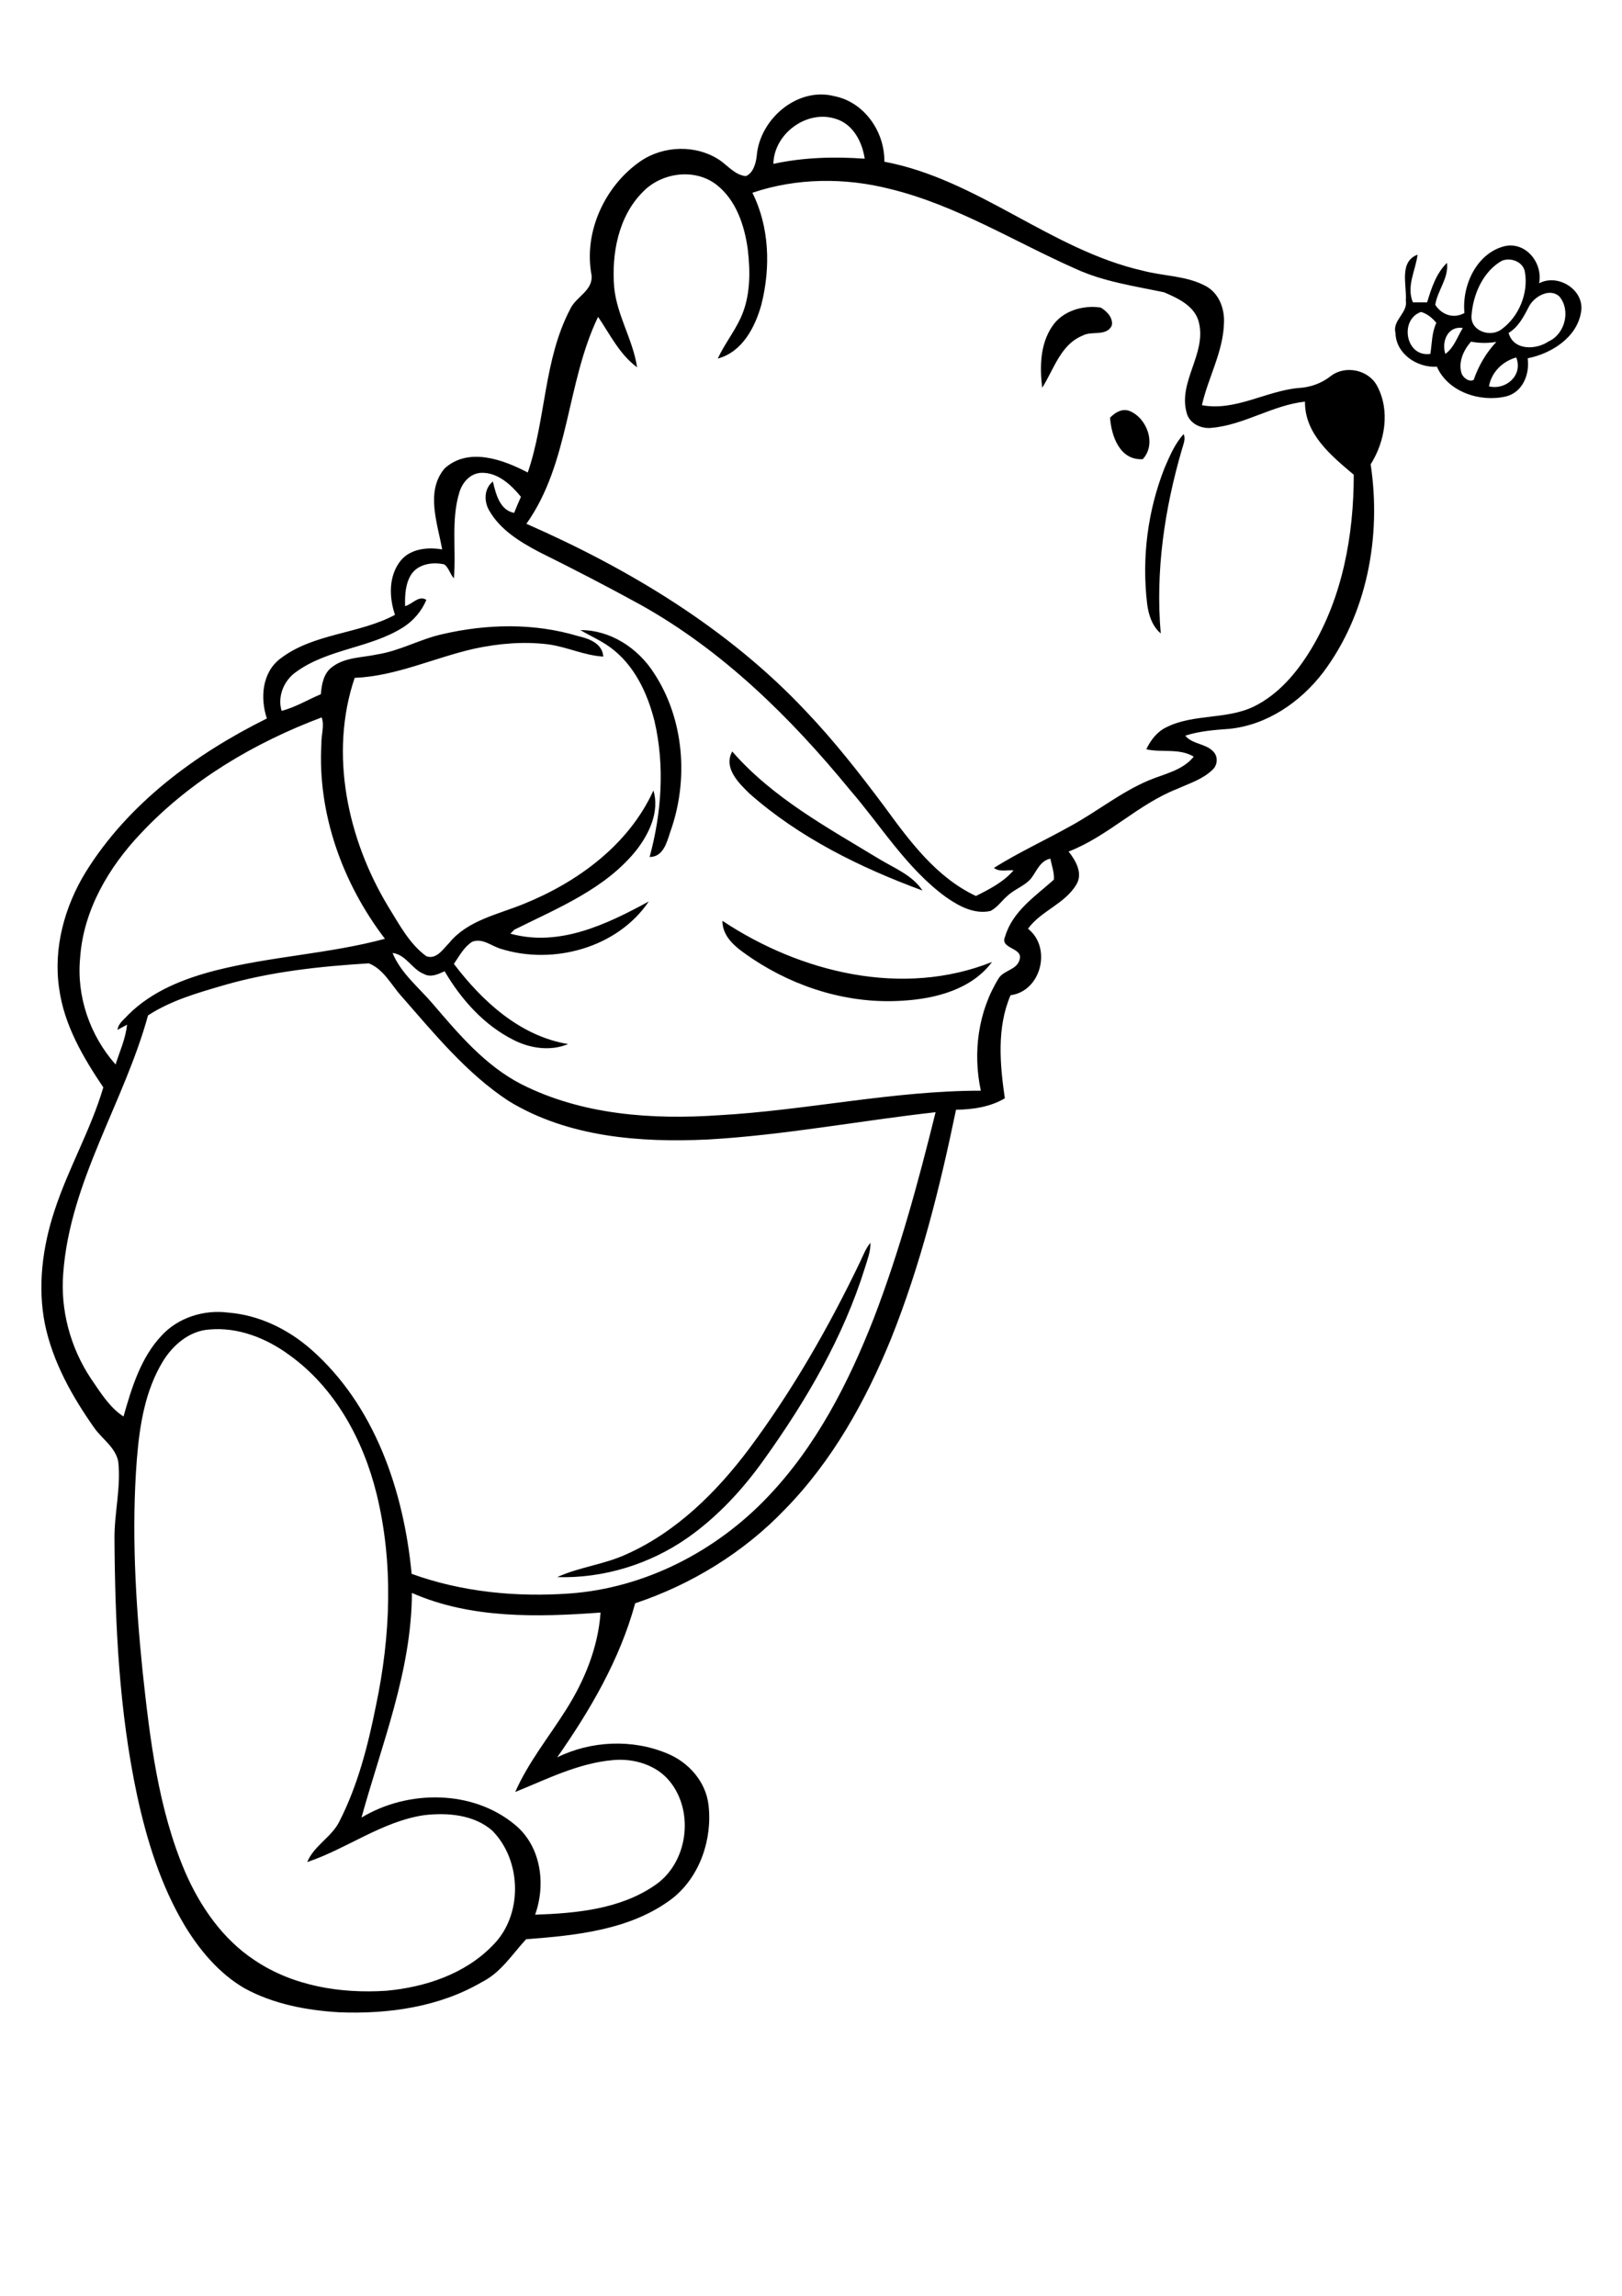 <?xml version="1.0" encoding="utf-8"?>
<!-- Generator: Adobe Illustrator 21.0.2, SVG Export Plug-In . SVG Version: 6.00 Build 0)  -->
<svg version="1.2" baseProfile="tiny" id="Layer_1" xmlns="http://www.w3.org/2000/svg" xmlns:xlink="http://www.w3.org/1999/xlink"
	 x="0px" y="0px" viewBox="0 0 595 842" overflow="scroll" xml:space="preserve">
<g>
	<path d="M315.6,462.6c1.1-2.3,2-4.8,3.7-6.8c0.1,3.2-1.1,6.1-2,9.1c-7.9,25.4-21.5,48.7-36.9,70.2c-7.8,11-17.1,21.1-28.2,28.9
		c-13.9,9.7-30.8,14.9-47.8,14.4c8.1-3.7,17.1-4.6,25.2-8.3c18.5-8.2,33.3-22.9,45.3-38.9C290.8,509.8,304.1,486.6,315.6,462.6
		 M265,337.7c28.6,19,66.1,28.2,98.9,15.1c-7.5,10.1-20.8,13.5-32.8,14.2c-19.4,1.3-38.9-4.6-55.1-15.4
		C271.2,348.3,265,344.4,265,337.7 M268.6,275.6c14.9,17.1,35.1,28,54.2,39.6c5.5,3.3,11.9,5.8,15.6,11.4
		c-22.8-8.4-45.2-19.4-63.5-35.6C270.9,287.1,265.3,281.6,268.6,275.6 M212.9,231.1c11-0.1,21.1,6.6,26.9,15.6
		c11.3,17.1,12.9,39.6,6,58.6c-1.2,3.8-2.6,9-7.5,9c4.4-16.2,5.6-33.4,1.8-49.8c-2.6-10.4-7.5-20.8-16.4-27.2
		C220.4,234.9,216.5,233.2,212.9,231.1 M427.2,171.6c1.9-4.4,3.8-8.9,7-12.4c0.8,1.8-0.1,3.7-0.6,5.5c-6.4,21.9-9.8,44.8-7.8,67.6
		c-3.2-2.7-4.5-6.9-5-10.9C418.8,204.6,421,187.3,427.2,171.6 M407.2,153.2c1.8-1.9,4.4-3.5,7.1-2.5c6.5,2.6,10,12.2,4.9,17.7
		C410.8,168.9,407.7,160,407.2,153.2 M385.9,119.8c3.8-5.8,11.3-8,17.9-7c2.3,1.4,4.7,3.9,4,6.7c-2.1,4-7.3,1.7-10.7,3.6
		c-8.1,3.3-10.5,12.4-14.8,19.1C381.4,134.7,381.5,126.4,385.9,119.8 M546.2,141.7c6.2,1.5,12.6-4.1,10-10.6
		C551.2,132.5,547.1,136.5,546.2,141.7 M539.6,125.3c-2.7,3.1-4.7,7.4-3.5,11.5c0.5,1.7,2.9,3.5,4.5,2.5c1.8-5.2,4.6-10,8.3-13.9
		C545.9,125.9,542.7,125.9,539.6,125.3 M530.2,129.8c3.2-2.3,4.4-6.3,6.4-9.5C531.1,119.4,528.7,125.3,530.2,129.8 M524.7,129.8
		c0.6-3.8,0.5-7.8,2.2-11.4c-1.5-1.8-3.3-3.3-5.6-4C513.3,117.1,515.5,131.1,524.7,129.8 M561.1,112c-2,3.8-3.9,7.8-7.7,10.1
		c1.8,6.5,10,6.3,14.7,3.1c6-2.7,8.2-11.4,3.9-16.5C568.6,105.6,563.2,108.5,561.1,112 M551,95.6c-7,3.9-10.7,12.5-11.2,20.2
		c-0.4,5.7,7.1,8.1,11.1,4.9c6.3-4.6,9.8-13.2,8.5-20.8C558.9,96.1,554.4,94.3,551,95.6 M537.2,114.8c-1-10.1,4.5-22.2,15.1-24.6
		c7.7-1.4,13.7,6.4,12.3,13.7c6.9-3.7,16.7,2.4,15.4,10.4c-1.4,9.4-10.9,15.4-19.6,17.1c0.8,5.8-1.8,12.5-8,14
		c-9.4,2.2-21.2-1.6-25.3-10.9c-7.3,0.4-15-4.7-15.2-12.4c-1.2-4.7,4.6-7.3,3.8-11.9c0.4-5.6-2.6-14.2,4.3-16.8
		c-0.7,5.8-4.2,11.6-1.7,17.5c1.7,0,3.5,0,5.2,0c1.6-5.2,3.3-10.6,7.3-14.5c0.7,5.6-3.5,10.1-4.3,15.4
		C528.9,115.5,533.2,117,537.2,114.8 M151.1,584.2c-0.1,28.5-11,55.3-18.5,82.4c17-10.3,40.9-10.3,56.4,2.7
		c9.5,7.9,11.3,21.7,7.3,32.9c15-0.5,31.1-2,43.8-10.7c12.2-8.1,14.8-27,5.5-38.3c-4.9-6-13.2-8.4-20.7-7.7
		c-12.7,1.1-24.3,7-35.9,11.7c4.8-10.9,12.3-20.1,18.6-30.1c6.8-10.7,11.8-22.9,12.7-35.7C197.1,593.1,172.7,593.7,151.1,584.2
		 M59.8,499.2c-6.6,10.8-8.6,23.6-9.6,36c-2,25.9-0.5,51.9,2.1,77.7c2.7,24.9,5.7,50.4,15.6,73.6c5.5,12.7,13.8,24.7,25.5,32.4
		c14.1,9.5,31.6,12.3,48.3,11.2c14.2-1.3,28.8-6.1,38.9-16.5c11.3-11,10.9-31.2,0-42.2c-6.7-5.9-16.5-6.7-25-5.7
		c-15.5,2.3-28.3,12.3-42.9,17.2c2.5-6.1,9.1-9.2,11.9-15.1c6.7-13.2,10.4-27.7,13.3-42.2c5.4-25.6,6.5-52.4,0.2-77.9
		c-4.9-19.7-15.2-38.7-31.9-50.7c-8.4-6.2-18.9-10.4-29.5-9.4C69.5,488.1,63.5,493.2,59.8,499.2 M82.2,361.3
		c-9.6,2.8-19.5,5.6-27.9,11.1c-8.8,32-28.6,60.8-31.1,94.5c-1.1,13.5,2.6,27.3,10.1,38.6c3.5,5.1,6.8,10.6,12,14
		c3-10.5,6.3-21.5,13.9-29.6c6.1-6.7,15.7-9.7,24.6-8.5c11.2,0.9,21.7,6,30.1,13.3c23.6,20.6,34.2,52.1,37.1,82.5
		c18.5,6.7,38.5,8.6,58,7.2c27.6-2,53.7-15.5,72.6-35.4c17.8-18.6,29.7-41.9,39-65.7c9.4-24.5,16.3-49.9,22.6-75.4
		c-27.8,3.1-55.4,8.4-83.4,10c-24.9,1.2-51.4-0.8-73.2-14.1c-15.4-10.1-27.2-24.6-39.3-38.4c-3.8-4.2-6.5-9.9-12-12.1
		C117.5,354.4,99.5,356.3,82.2,361.3 M51.7,305.6c-11.8,12.4-21.1,28.2-22.3,45.6c-1.4,14.2,3.6,28.6,13,39.2
		c1.5-4.8,3.7-9.5,4.2-14.6c-1.2,0.6-2.3,1.3-3.5,1.9c0.3-2.4,2.4-3.8,3.9-5.5c8.7-8.7,20.4-13.3,32.1-16.3
		c20.4-5.2,41.7-6.1,62.1-11.6c-15.5-20.3-24.8-45.9-23.3-71.6c-0.1-3.2,1.2-6.5,0.1-9.6C93.3,272.4,69.9,286.2,51.7,305.6
		 M168.5,180.6c-3.1,10.2-1.1,21-2,31.5c-1.4-1.5-1.8-3.8-3.5-5.1c-4.2-1-9.5-0.2-12.1,3.6c-2.2,3.4-2.4,7.7-2.3,11.7
		c2.7-0.7,5-4.1,7.8-2.3c-1.7,4.1-4.7,7.6-8.4,10c-12.1,7.7-27.5,7.9-39.2,16.3c-4.6,3.1-7.1,9-5.5,14.4c5.1-1.3,9.6-4.1,14.4-6.1
		c0.3-3.7,1-7.8,4.3-10.1c4.7-3.5,10.9-3.3,16.4-4.5c8.3-1.3,15.7-5.6,23.8-7.4c16.3-3.8,33.7-4.2,49.9,0.7c4,0.9,8.9,2.7,9.2,7.5
		c-7-0.4-13.4-3.6-20.3-4.5c-9-1.1-18.2-0.3-27,1.6c-14.7,3.3-28.7,10.1-43.9,10.7c-9.4,27.8-2.6,59.1,12.2,83.7
		c4.1,6.6,7.8,13.8,14.1,18.4c3.7,1.3,6.1-2.6,8.3-4.8c6.7-8.3,17.8-10.5,27.2-14.3c19.9-8,38.7-21.7,47.8-41.7
		c2.3,7.7-1.5,15.7-6.1,21.7C222.2,326,204.6,333,188.6,341c-0.3,0.4-1,1.1-1.4,1.4c17.9,5,35.4-3.4,50.8-11.8
		c-11.5,17-35,23.4-54.2,17.4c-3.5-1-6.8-4.1-10.6-2.6c-3,1.9-4.7,5.2-6.7,8.1c10.4,13.7,24.3,26.5,41.9,29.4
		c-6.4,2.7-14,1.6-20-1.5c-10.8-5.4-19.2-14.8-25.3-25.2c-2.4,1.1-5.1,2.4-7.6,1c-4.4-1.7-6.5-7.1-11.5-7.7
		c3.1,7.5,9.7,12.7,14.8,18.7c9.5,11.1,19.2,22.6,32.4,29.4c22.3,11.3,48,13.1,72.6,11.4c32.1-1.8,63.8-9,96-9
		c-3-14-1-29.1,6.6-41.3c1.9-2.9,6.6-3,7.6-6.7c1.5-4.6-7.4-3.9-5.3-8.5c2.7-9.3,11.1-14.8,17.9-20.9c0.2-2.6-0.8-5.1-1.3-7.7
		c-3.8,0.8-5,4.6-7.1,7.3c-2.4,2.8-6.1,3.9-8.7,6.4c-2.1,1.8-3.7,4.3-6.2,5.5c-5.9,1.3-11.6-1.8-16.3-5.1
		c-14.4-10.5-23.7-26-35.2-39.3c-21.8-26.6-46.8-51.2-77-68c-12.2-6.7-24.6-13.1-37.1-19.3c-7-3.7-14.2-8.1-18.2-15.1
		c-2-3.3-2-8.1,1.3-10.7c1.1,4.5,2.5,10.5,7.8,11.5c0.8-2,1.6-3.9,2.5-5.9c-3.6-4.4-8.5-9-14.6-8.8
		C172.5,173.6,169.6,176.9,168.5,180.6 M235.8,70.4c-9,9-11.5,22.7-10.5,35c1,10.3,6.9,19.2,8.4,29.3c-6.4-4.7-9.9-12-14.3-18.5
		c-11.7,24.3-10.4,53.5-26.3,75.9c37.8,16.6,74,38.4,102.4,68.6c10.5,11,19.9,23,29,35.2c9.2,12.6,19,25.9,33.5,32.7
		c5-2.5,10.1-5.1,13.8-9.4c-2.4-0.2-5.1,0.7-7.2-0.9c9.1-5.7,18.9-10.2,28.2-15.4c9.7-5.3,18.4-12.4,28.6-16.7
		c5.7-2.4,12.4-3.6,16.5-8.7c-5.3-3.2-11.7-1.4-17.4-2.7c1.6-3.4,4-6.5,7.4-8.1c10-5,22-2.7,32.1-7.6c9.1-4.5,15.8-12.5,21-21.1
		c11.5-19.1,15.6-41.8,15.6-63.9c-8.3-7-18-14.9-17.9-26.8c-11.9,1.3-22.2,8.5-34.1,9.6c-3.9,0.5-8.3-1.5-9.3-5.5
		c-3.2-11.4,7.3-21.6,4.5-33.1c-1.4-6-7.6-8.9-12.8-11.1c-10.9-2.3-22.2-3.9-32.4-8.6c-22.6-10-43.9-23.4-68.1-29.3
		c-16.5-4.2-34.3-4.1-50.5,1.4c6.3,12.6,6.7,27.5,3.3,41c-2.3,8.3-7,17.4-16,19.8c2.4-5.2,6-9.7,8.4-14.9c3.6-7.8,3.6-16.8,2.6-25.2
		c-1.2-8.7-4.2-17.9-11.4-23.6C254.8,61.5,242.6,63.3,235.8,70.4 M283.7,60.1c11-2.4,22.3-2.7,33.5-1.9c-0.9-6.2-4.3-12.7-10.6-14.6
		C296,40.1,283.9,49,283.7,60.1 M277.6,57.1c1.1-13.4,14.9-25.4,28.6-21.8c10.9,2.2,18.4,13.1,18.2,24c34.4,6.5,61,32.3,94.9,40
		c7.6,2,15.8,1.8,22.8,5.5c4.9,2.5,7.1,8.1,6.9,13.4c-0.2,10.7-5.8,20.2-8.1,30.4c12.2,2.3,23.5-5.2,35.4-6.3
		c4.3-0.2,8.5-1.7,11.9-4.4c5.3-4.1,13.9-2.3,17,3.7c4.8,9,2.9,20.3-2.4,28.7c4,26.4-1.3,54.9-17.5,76.4
		c-8.3,10.8-20.5,19.2-34.3,20.6c-5.4,0.4-11,0.8-16.2,2.5c2.6,3.3,7.9,2.8,10.6,6.2c1.5,1.9,1.1,4.8-0.6,6.3c-3.6,3.5-8.5,5-12.9,7
		c-14.4,5.6-25.4,17.4-39.9,23c2.6,3.3,5.3,7.9,2.9,12c-4.2,7.2-13,9.7-17.8,16.3c8.8,6.9,4.9,22.9-6.4,24.4
		c-5.1,11.9-3.9,25.3-2.1,37.8c-5.4,3.2-11.7,4.1-17.9,4.2c-5.9,28.5-13,56.9-23.8,83.9c-9.3,22.8-21.5,44.8-38.9,62.6
		c-15.1,15.8-34.3,27.6-55,34.5c-5.6,20.6-16.5,39.2-28.6,56.5c12.4-6.1,27.6-6.8,40.4-1.4c7.8,3.2,14.1,10.3,15.1,18.8
		c1.5,12.5-3.1,26.3-13.2,34.3c-15.2,11.6-35.2,13.6-53.7,15c-5.1,5.5-9.2,12.2-16.2,15.7c-15.7,9.2-34.4,11.8-52.3,11.1
		c-12-0.7-24.2-3-34.8-8.8c-9.3-5.4-16.5-14-22-23.1c-8.7-14.6-13.8-31-17.4-47.6c-6.6-30.9-8.1-62.6-8.3-94.1
		c-0.1-9.4,2.4-18.8,1.4-28.2c-0.9-5.3-5.9-8.4-8.8-12.5c-8.1-11.5-15.2-24.1-18.1-38c-2.8-13.9-0.9-28.4,3.5-41.7
		c5-15.4,13.3-29.6,17.9-45.2c-7.4-11-14.4-22.9-16.2-36.3c-2.2-14.8,2-30,9.7-42.6c15.6-25.2,40.3-43.4,66.5-56.4
		c-2.5-7.5-1.8-16.9,5-22c12.2-9.3,28.7-8.9,42-16c-2.2-6.5-2.4-14.3,2.1-19.9c3.6-4.4,9.9-5,15.2-4.1c-1.7-9.6-6.2-21.3,0.9-29.7
		c8.7-7.9,21.4-3.3,30.5,1.5c6.7-19.5,5.8-41.4,15.6-60c2.1-4.5,8.4-6.7,7.8-12.4c-3-15.8,4.9-32.8,18-41.8
		c8.5-5.8,20.5-6.1,29.1-0.3c3,2.1,5.6,5.4,9.5,5.8C276.3,63.5,277.3,59.9,277.6,57.1"/>
</g>
</svg>
